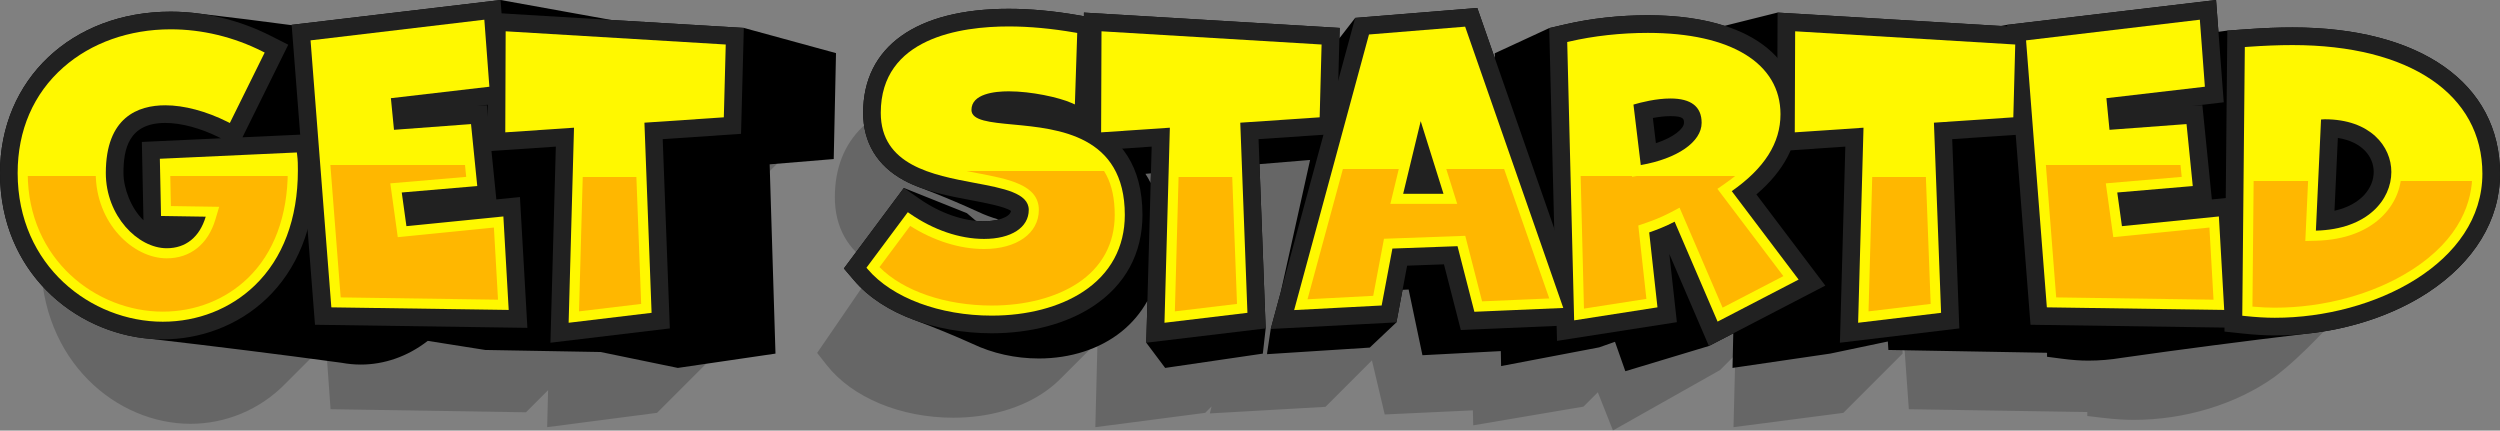 <?xml version="1.0" encoding="UTF-8"?>
<!DOCTYPE svg PUBLIC '-//W3C//DTD SVG 1.0//EN'
          'http://www.w3.org/TR/2001/REC-SVG-20010904/DTD/svg10.dtd'>
<svg data-name="Layer 2" height="170.8" preserveAspectRatio="xMidYMid meet" version="1.0" viewBox="0.0 0.0 991.7 170.8" width="991.7" xmlns="http://www.w3.org/2000/svg" xmlns:xlink="http://www.w3.org/1999/xlink" zoomAndPan="magnify"
><rect x="0.0" y="0.0" width="991.7" height="170.8" fill="#808080" stroke="none"/><defs
  ><linearGradient gradientUnits="userSpaceOnUse" id="a" x1="62.58" x2="62.58" xlink:actuate="onLoad" xlink:show="other" xlink:type="simple" y1="123.62" y2="15.626"
    ><stop offset=".003" stop-color="#ffb700"
      /><stop offset=".5" stop-color="#ffb700"
      /><stop offset=".5" stop-color="#ffb700" stop-opacity="0"
    /></linearGradient
    ><linearGradient id="b" x1="162.513" x2="162.513" xlink:actuate="onLoad" xlink:href="#a" xlink:show="other" xlink:type="simple" y1="118.881" y2="12.28"
    /><linearGradient id="c" x1="244.117" x2="244.117" xlink:actuate="onLoad" xlink:href="#a" xlink:show="other" xlink:type="simple" y1="123.511" y2="16.663"
    /><linearGradient id="d" x1="395.532" x2="395.532" xlink:actuate="onLoad" xlink:href="#a" xlink:show="other" xlink:type="simple" y1="121.203" y2="14.49"
    /><linearGradient id="e" x1="480.477" x2="480.477" xlink:actuate="onLoad" xlink:href="#a" xlink:show="other" xlink:type="simple" y1="123.511" y2="16.663"
    /><linearGradient id="f" x1="566.619" x2="566.619" xlink:actuate="onLoad" xlink:href="#a" xlink:show="other" xlink:type="simple" y1="119.537" y2="14.809"
    /><linearGradient id="g" x1="666.597" x2="666.597" xlink:actuate="onLoad" xlink:href="#a" xlink:show="other" xlink:type="simple" y1="122.417" y2="17.047"
    /><linearGradient id="h" x1="755.634" x2="755.634" xlink:actuate="onLoad" xlink:href="#a" xlink:show="other" xlink:type="simple" y1="123.511" y2="16.663"
    /><linearGradient id="i" x1="843.021" x2="843.021" xlink:actuate="onLoad" xlink:href="#a" xlink:show="other" xlink:type="simple" y1="118.881" y2="12.28"
    /><linearGradient id="j" x1="937.104" x2="937.104" xlink:actuate="onLoad" xlink:href="#a" xlink:show="other" xlink:type="simple" y1="122.056" y2="21.88"
  /></defs
  ><g data-name="Layer 1"
  ><g data-name="get started"
    ><g id="change1_1"
      ><path d="m222.709,15.307l-.367-5.307-76.24,9.853-5.526,5.526-2.22-1.221c-11.338-6.236-23.927-9.532-36.406-9.532-18.107,0-33.719,6.779-44.785,18.215-7.668,7.666-15.334,15.332-23,23-11.289,11.387-17.996,27.532-17.996,46.286,0,41.308,30.204,65.992,59.404,65.992,13.451,0,27.415-5.264,38.003-16.304,5.226-5.222,10.447-10.449,15.674-15.671l1.876,26.182,77.512,1.226,8.779-8.779-.372,14.676,43.578-5.676,23.5-23.5-1.849-53.363,4.335-.318,23.5-23.5,1.017-42.019-88.416-5.766Z" opacity=".2"
      /></g
      ><g id="change1_2"
      ><path d="m876.293,20.88c-5.1,0-10.661.239-17,.731l-6.771.525-3.063,3.063-1.051-15.2-76.24,9.853-.5.5.005.065-83.287-5.432-9.724,9.724c-9.262-5.618-21.994-8.663-37.599-8.663-10.346,0-20.778,1.251-30.169,3.619l-5.844,1.473-17.916,17.979-8.334-25.962-44.56,3.942-5.706,5.706.042-1.731-93.335-6.087-1.21,1.21-.924-.174c-8.935-1.681-17.452-2.533-25.316-2.533-19.226,0-33.774,4.883-42.745,13.923-7.669,7.665-15.335,15.332-23,23-7.11,6.884-10.883,16.27-10.883,27.837,0,11.765,5.141,21.019,14.866,26.763.645.381,1.305.736,1.972,1.08l-1.975,1.964-21.883,31.935,3.813,4.854c10.104,12.865,29.335,20.857,50.188,20.857,14.162,0,27.255-3.787,36.868-10.663,2.281-1.631,4.349-3.418,6.211-5.343,4.713-4.706,9.416-9.422,14.13-14.125l-.859,33.877,43.578-5.676,2.53-2.53-.688,2.753,45.872-2.613,18.432-18.432,5.07,21.459,34.968-1.631.136,5.938,43.744-7.416,5.691-5.691,5.993,15.145,42.486-23.961,6.061-6.061-.729,28.717,43.579-5.676,23.5-23.5-.838-24.192,3.313,46.245,70.801,1.119-.014,1.58,6.639.773c4.372.509,8.222.756,11.769.756,20.262,0,40.58-6.181,55.744-16.957,11.961-8.999,21.323-20.433,32.126-30.653,11.542-11.186,17.786-25.088,17.786-40.034,0-35.795-29.026-58.032-75.75-58.032Zm-186.885,78.839l-5.324-7.654,5.528-.407-.205,8.061Z" opacity=".2"
      /></g
      ><g id="change1_3"
      ><path d="m242.481,7.919L198.558,0l-82.87,9.853.01.134c-11.953-1.592-23.918-3.089-35.892-4.487-4.021-.575-8.071-.874-12.11-.874C28.471,4.626,0,31.542,0,68.627c0,39.169,29.519,63.375,59.637,65.778,25.308,2.938,50.592,6.068,75.829,9.5,2.538.467,5.092.713,7.639.713,9.105,0,18.466-3.074,26.574-9.404l22.813,3.611,45.797.815,30.588,6.308,38.742-5.676-2.313-75.081,25.415-2.1.905-42.019-36.563-10-52.58-3.155Z"
      /></g
      ><g id="change1_4"
      ><path d="m909.375,10.88c-5.544,0-11.588.239-18.479.731l-7.359.525-3.524.475-.948-12.611-82.869,9.853-2.543.445-88.525-5.311-21.049,5.26c-8.515-2.735-18.7-4.198-30.39-4.198-11.245,0-22.585,1.251-32.793,3.619l-6.353,1.473-21.612,10,.04,1.964-6.96-19.948-48.435,3.942-6.198,8-.073.316.114-4.341-101.451-6.087-.005,1.437-2.314-.401c-9.711-1.681-18.97-2.533-27.517-2.533-36.699,0-57.748,15.039-57.748,41.26,0,11.765,5.588,21.019,16.159,26.763,2.154,1.171,4.435,2.158,6.783,3.013,1.292.499,2.584.999,3.877,1.5,6.184,2.431,12.77,5.226,18.813,8,2.626,1.257,5.375,2.24,8.133,3.059-1.769.454-3.819.692-5.825.692-1.041,0-2.102-.055-3.176-.159l-3.604-3.06-25.004-10-23.786,31.935,4.144,4.854c5.711,6.69,14.108,12.057,24.036,15.673,7.742,2.885,15.398,6.009,22.932,9.409,7.793,3.708,16.824,5.774,26.232,5.774,12.591,0,24.231-3.787,32.777-10.663,4.259-3.427,7.69-7.533,10.284-12.207l-.458,16.616,7.494,10,38.742-5.676,1.131-10-2.455-65.163,20.072-1.659-11.634,52.386-3.98,14.657-1.428,9.5.044-.003-.112.503,40.781-2.613,10.575-10,2.438-12.92,2.408-.107,5.473,26.053,31.087-1.631.121,5.938,38.89-7.416,6.284-2.212,4.104,11.666,33.146-10,9.676-5.02-.309,13.715,38.743-5.676,22.878-4.807.214,3.361,62.944,1.119-.012,1.58,5.902.773c3.887.509,7.309.756,10.463.756,4.461,0,8.925-.382,13.322-1.116,24.217-3.458,48.482-6.588,72.768-9.5,17.857-1.805,35.064-7.537,48.532-16.341,18.514-12.103,28.709-28.861,28.709-47.187,0-35.795-31.55-58.032-82.337-58.032Zm-452.926,61.721c-.639-1.304-1.336-2.517-2.081-3.65l2.186-.181-.106,3.831Z"
      /></g
      ><g id="change2_1"
      ><path d="m64.57,134.619C32.83,134.619,0,109.935,0,68.627,0,31.542,28.471,4.626,67.697,4.626c13.565,0,27.249,3.296,39.572,9.532l7.073,3.579-18.165,36.729,27.657-1.274.971,7.27c.355,2.659.355,5.056.355,7.171,0,46.024-31.408,66.986-60.59,66.986Zm.995-85.85c-14.704,0-16.589,10.613-16.589,19.858,0,5.986,2.965,13.988,7.933,18.76l-.639-31.083,31.384-1.445-.508-.254c-7.527-3.763-15.191-5.835-21.581-5.835Z" fill="#212121"
      /></g
      ><g id="change2_2"
      ><path d="M124.953 128.827L115.688 9.853 198.558 0 201.607 40.579 189.075 42.037 193.126 41.735 196.888 79.108 206.252 78.172 209.205 130.052 124.953 128.827z" fill="#212121"
      /></g
      ><g id="change2_3"
      ><path d="M220.488 58.158L193.405 59.991 193.611 4.986 295.062 11.073 293.956 53.092 262.882 55.192 265.71 130.273 218.343 135.949 220.488 58.158z" fill="#212121"
      /></g
      ><g id="change2_4"
      ><path d="m393.453,132.203c-22.667,0-43.57-7.992-54.553-20.857l-4.144-4.854,23.786-31.935,6.356,4.415c8.058,5.595,17.326,8.805,25.428,8.805,4.966,0,10.229-1.432,10.724-4.094-2.249-1.713-10.623-3.287-15.732-4.248-8.737-1.642-18.64-3.503-26.772-7.922-10.571-5.744-16.159-14.998-16.159-26.763,0-26.221,21.048-41.26,57.748-41.26,8.547,0,17.806.853,27.517,2.533l6.86,1.188-1.385,42.231c11.089,5.574,20.065,15.916,20.065,35.816,0,15.271-6.799,27.817-19.664,36.283-10.448,6.876-24.68,10.663-40.074,10.663Z" fill="#212121"
      /></g
      ><g id="change2_5"
      ><path d="M456.847 58.158L429.764 59.991 429.971 4.986 531.422 11.073 530.315 53.092 499.241 55.192 502.069 130.273 454.702 135.949 456.847 58.158z" fill="#212121"
      /></g
      ><g id="change2_6"
      ><path d="M572.787 104.856L558.178 105.386 553.933 127.883 504.072 130.496 537.578 7.098 586.013 3.156 629.832 128.749 579.479 130.91 572.787 104.856z" fill="#212121"
      /></g
      ><g id="change2_7"
      ><path d="m662.195,100.782l2.987,27.019-47.548,7.416-3.09-124.078,6.353-1.473c10.208-2.367,21.548-3.619,32.793-3.619,37.317,0,59.596,14.68,59.596,39.27,0,11.772-5.566,22.444-16.567,31.809l27.345,36.167-46.181,23.961-15.688-36.473Zm-5.33-43.976c7.309-2.415,11.141-5.871,11.141-8.078,0-1.427,0-2.66-5.36-2.66-2.341,0-4.789.32-6.989.738l1.209,10Z" fill="#212121"
      /></g
      ><g id="change2_8"
      ><path d="M732.005 58.158L704.922 59.991 705.129 4.986 806.579 11.073 805.473 53.092 774.399 55.192 777.228 130.273 729.859 135.949 732.005 58.158z" fill="#212121"
      /></g
      ><g id="change2_9"
      ><path d="M805.461 128.827L796.196 9.853 879.065 0 882.114 40.579 869.581 42.037 873.635 41.735 877.396 79.108 886.76 78.172 889.713 130.052 805.461 128.827z" fill="#212121"
      /></g
      ><g id="change2_10"
      ><path d="m902.411,133.056c-3.855,0-8.04-.248-12.792-.756l-7.216-.773,1.134-119.39,7.359-.525c6.891-.492,12.935-.731,18.479-.731,50.787,0,82.337,22.237,82.337,58.032,0,18.325-10.195,35.083-28.709,47.187-16.483,10.776-38.568,16.957-60.592,16.957Zm23.629-49.456c10.632-2.39,15.56-9.105,15.56-15.398,0-5.944-4.443-11.935-14.222-13.497l-1.338,28.896Z" fill="#212121"
      /></g
      ><g
      ><g id="change3_6"
        ><path d="m64.57,127.619c-28.299,0-57.57-22.066-57.57-58.992,0-16.965,6.273-31.459,18.141-41.917,11.041-9.728,26.154-15.085,42.556-15.085,12.472,0,25.063,3.036,36.412,8.778l.884.447-13.819,27.941-.898-.449c-8.48-4.24-17.256-6.575-24.711-6.575-10.761,0-23.589,4.66-23.589,26.858,0,17.081,12.754,29.844,24.158,29.844,7.6,0,13.054-4.433,15.467-12.519l-17.727-.279-.466-22.691,54.337-2.503.122.909c.293,2.198.293,4.255.293,6.244,0,19.106-5.937,34.899-17.169,45.672-9.624,9.231-22.559,14.314-36.421,14.314Z" fill="#fff800"
        /></g
        ><path d="m64.57,123.62c-26.333,0-53.57-20.569-53.57-54.992,0-15.782,5.805-29.239,16.786-38.915,10.309-9.083,24.483-14.086,39.911-14.086,10.876,0,21.853,2.433,31.928,7.056l-10.282,20.79c-8.174-3.69-16.521-5.703-23.778-5.703-10.304,0-27.589,4.009-27.589,30.858,0,19.944,14.84,33.844,28.158,33.844,9.35,0,16.384-5.604,19.3-15.375l1.51-5.061-19.149-.3-.307-14.937,46.637-2.148c.036.984.036,1.969.036,2.982,0,17.989-5.511,32.784-15.938,42.785-8.875,8.513-20.826,13.201-33.652,13.201Z" fill="url(#a)"
      /></g
      ><g
      ><g id="change3_5"
        ><path d="M131.436 121.92L123.189 16.01 192.125 7.814 194.124 34.402 155.058 38.948 156.288 51.497 186.845 49.223 189.318 73.802 159.367 76.357 161.221 89.71 199.679 85.864 201.789 122.944 131.436 121.92z" fill="#fff800"
        /></g
        ><path d="M135.141 117.974L127.475 19.529 188.45 12.28 189.847 30.873 150.693 35.429 152.688 55.776 183.255 53.501 184.931 70.162 154.825 72.73 157.788 94.074 195.923 90.259 197.551 118.881 135.141 117.974z" fill="url(#b)"
      /></g
      ><g
      ><g id="change3_7"
        ><path d="M227.697 50.654L200.433 52.5 200.583 12.417 287.886 17.655 287.125 46.538 255.631 48.666 258.473 124.091 225.563 128.034 227.697 50.654z" fill="#fff800"
        /></g
        ><path d="M231.817 46.366L204.449 48.218 204.568 16.663 283.785 21.416 283.222 42.793 251.488 44.937 254.337 120.558 229.689 123.511 231.817 46.366z" fill="url(#c)"
      /></g
      ><g
      ><g id="change3_1"
        ><path d="m393.453,125.203c-20.676,0-39.539-7.051-49.229-18.402l-.518-.607,16.405-22.025.794.552c9.337,6.484,19.786,10.055,29.42,10.055,10.79,0,17.762-4.517,17.762-11.508,0-6.677-9.953-8.547-21.478-10.713-16.584-3.117-37.224-6.996-37.224-27.805,0-29.809,31.795-34.26,50.748-34.26,8.148,0,17.005.818,26.323,2.431l.857.148-.93,28.36-1.355-.598c-5.021-2.215-15.966-4.605-24.896-4.605-5.519,0-14.777.959-14.777,7.386,0,4.24,7.356,4.929,16.67,5.802,17.587,1.649,44.164,4.141,44.164,35.843,0,12.802-5.709,23.327-16.512,30.435-9.319,6.133-22.184,9.51-36.226,9.51Z" fill="#fff800"
        /></g
        ><path d="m393.453,121.203c-18.429,0-35.22-5.794-44.578-15.251l12.171-16.341c9.373,5.927,19.672,9.165,29.28,9.165,13.017,0,21.762-6.232,21.762-15.508,0-9.995-12.017-12.254-24.738-14.646-19.887-3.736-33.963-7.636-33.963-23.873,0-11.573,5.222-19.648,15.965-24.687,9.821-4.606,22.16-5.573,30.782-5.573,7.172,0,14.92.654,23.068,1.945l-.631,19.252c-6.05-1.873-14.826-3.461-22.438-3.461-5.646,0-18.777,1.109-18.777,11.386,0,7.883,9.405,8.765,20.296,9.785,22.18,2.079,40.538,5.911,40.538,31.86,0,11.393-5.087,20.762-14.711,27.094-8.672,5.708-20.757,8.852-34.026,8.852Z" fill="url(#d)"
      /></g
      ><g
      ><g id="change3_2"
        ><path d="M464.057 50.654L436.792 52.5 436.943 12.417 524.246 17.655 523.485 46.538 491.991 48.666 494.832 124.091 461.923 128.034 464.057 50.654z" fill="#fff800"
        /></g
        ><path d="M468.176 46.366L440.808 48.218 440.927 16.663 520.145 21.416 519.583 42.793 487.847 44.937 490.696 120.558 466.048 123.511 468.176 46.366z" fill="url(#e)"
      /></g
      ><g
      ><g id="change3_8"
        ><path d="m578.165,97.657l-25.828.937-4.263,22.587-34.713,1.819,29.684-109.323,38.142-3.104,38.933,111.587-35.271,1.514-6.683-26.016Zm-5.567-20.791l-9.031-28.803-6.957,28.803h15.988Z" fill="#fff800"
        /></g
        ><path d="m581.238,93.542l-32.239,1.169-4.272,22.639-26.058,1.366,27.5-101.281,32.26-2.626,36.141,103.585-26.654,1.144-6.677-25.995Zm-29.71-12.676h26.516l-14.978-47.768-11.538,47.768Z" fill="url(#f)"
      /></g
      ><g
      ><g id="change3_10"
        ><path d="m664.291,87.937c-3.525,1.854-7.271,3.298-10.087,4.264l3.285,29.716-33.056,5.155-2.748-110.403.794-.184c9.697-2.249,20.489-3.438,31.211-3.438,32.934,0,52.596,12.063,52.596,32.27,0,11.413-6.325,21.399-19.33,30.504l26.522,35.078-32.14,16.676-17.048-39.639Zm-13.429-22.457c14.486-2.525,24.144-9.191,24.144-16.751,0-6.41-4.158-9.66-12.36-9.66-5.683,0-11.704,1.536-14.684,2.415l2.9,23.997Z" fill="#fff800"
        /></g
        ><path d="m625.765,19.856c8.774-1.841,18.374-2.809,27.925-2.809,30.429,0,48.596,10.568,48.596,28.271,0,10.019-5.765,18.925-17.624,27.228l-3.399,2.379,26.167,34.607-24.115,12.513-17.058-39.661-3.828,2.014c-3.403,1.79-7.057,3.174-9.522,4.021l-3.03,1.039,3.217,29.098-24.773,3.863-2.554-102.562Zm36.88,15.213c-6.158,0-12.552,1.615-15.815,2.577l-3.245.958,3.812,31.54,4.152-.724c16.68-2.907,27.457-11.029,27.457-20.691,0-4.107-1.594-13.66-16.36-13.66Z" fill="url(#g)"
      /></g
      ><g
      ><g id="change3_4"
        ><path d="M739.214 50.654L711.95 52.5 712.101 12.417 799.403 17.655 798.643 46.538 767.149 48.666 769.99 124.091 737.081 128.034 739.214 50.654z" fill="#fff800"
        /></g
        ><path d="M743.334 46.366L715.965 48.218 716.085 16.663 795.302 21.416 794.74 42.793 763.006 44.937 765.854 120.558 741.207 123.511 743.334 46.366z" fill="url(#h)"
      /></g
      ><g
      ><g id="change3_3"
        ><path d="M811.944 121.92L803.697 16.01 872.633 7.814 874.631 34.402 835.565 38.948 836.796 51.497 867.353 49.223 869.826 73.802 839.874 76.357 841.729 89.71 880.187 85.864 882.297 122.944 811.944 121.92z" fill="#fff800"
        /></g
        ><path d="M815.649 117.974L807.983 19.529 868.957 12.28 870.354 30.873 831.201 35.429 833.196 55.776 863.762 53.501 865.439 70.162 835.332 72.73 838.297 94.074 876.43 90.259 878.059 118.881 815.649 117.974z" fill="url(#i)"
      /></g
      ><g
      ><g id="change3_9"
        ><path d="m902.411,126.056c-3.604,0-7.544-.234-12.046-.717l-.902-.097,1.013-106.583.92-.066c6.723-.48,12.604-.713,17.979-.713,46.47,0,75.337,19.554,75.337,51.032,0,35.296-42.721,57.144-82.301,57.144Zm16.256-34.566c20.557-.526,29.933-12.349,29.933-23.288,0-10.061-8.271-20.889-26.432-20.889-.312,0-.654.031-1.013.062-.146.013-.297.025-.447.037l-2.041,44.077Z" fill="#fff800"
        /></g
        ><path d="m902.411,122.056c-2.725,0-5.661-.141-8.914-.429l.943-99.23c5.493-.347,10.402-.517,14.935-.517,44.002,0,71.337,18.021,71.337,47.032,0,10.484-4.241,25.661-24.444,38.426-14.804,9.354-34.434,14.718-53.856,14.718Zm19.757-78.743c-.405,0-.847.033-1.309.073l-3.983.312-2.403,51.899,4.297-.109c23.243-.596,33.83-14.562,33.83-27.287,0-11.987-9.523-24.889-30.432-24.889Z" fill="url(#j)"
      /></g
    ></g
  ></g
></svg
>
